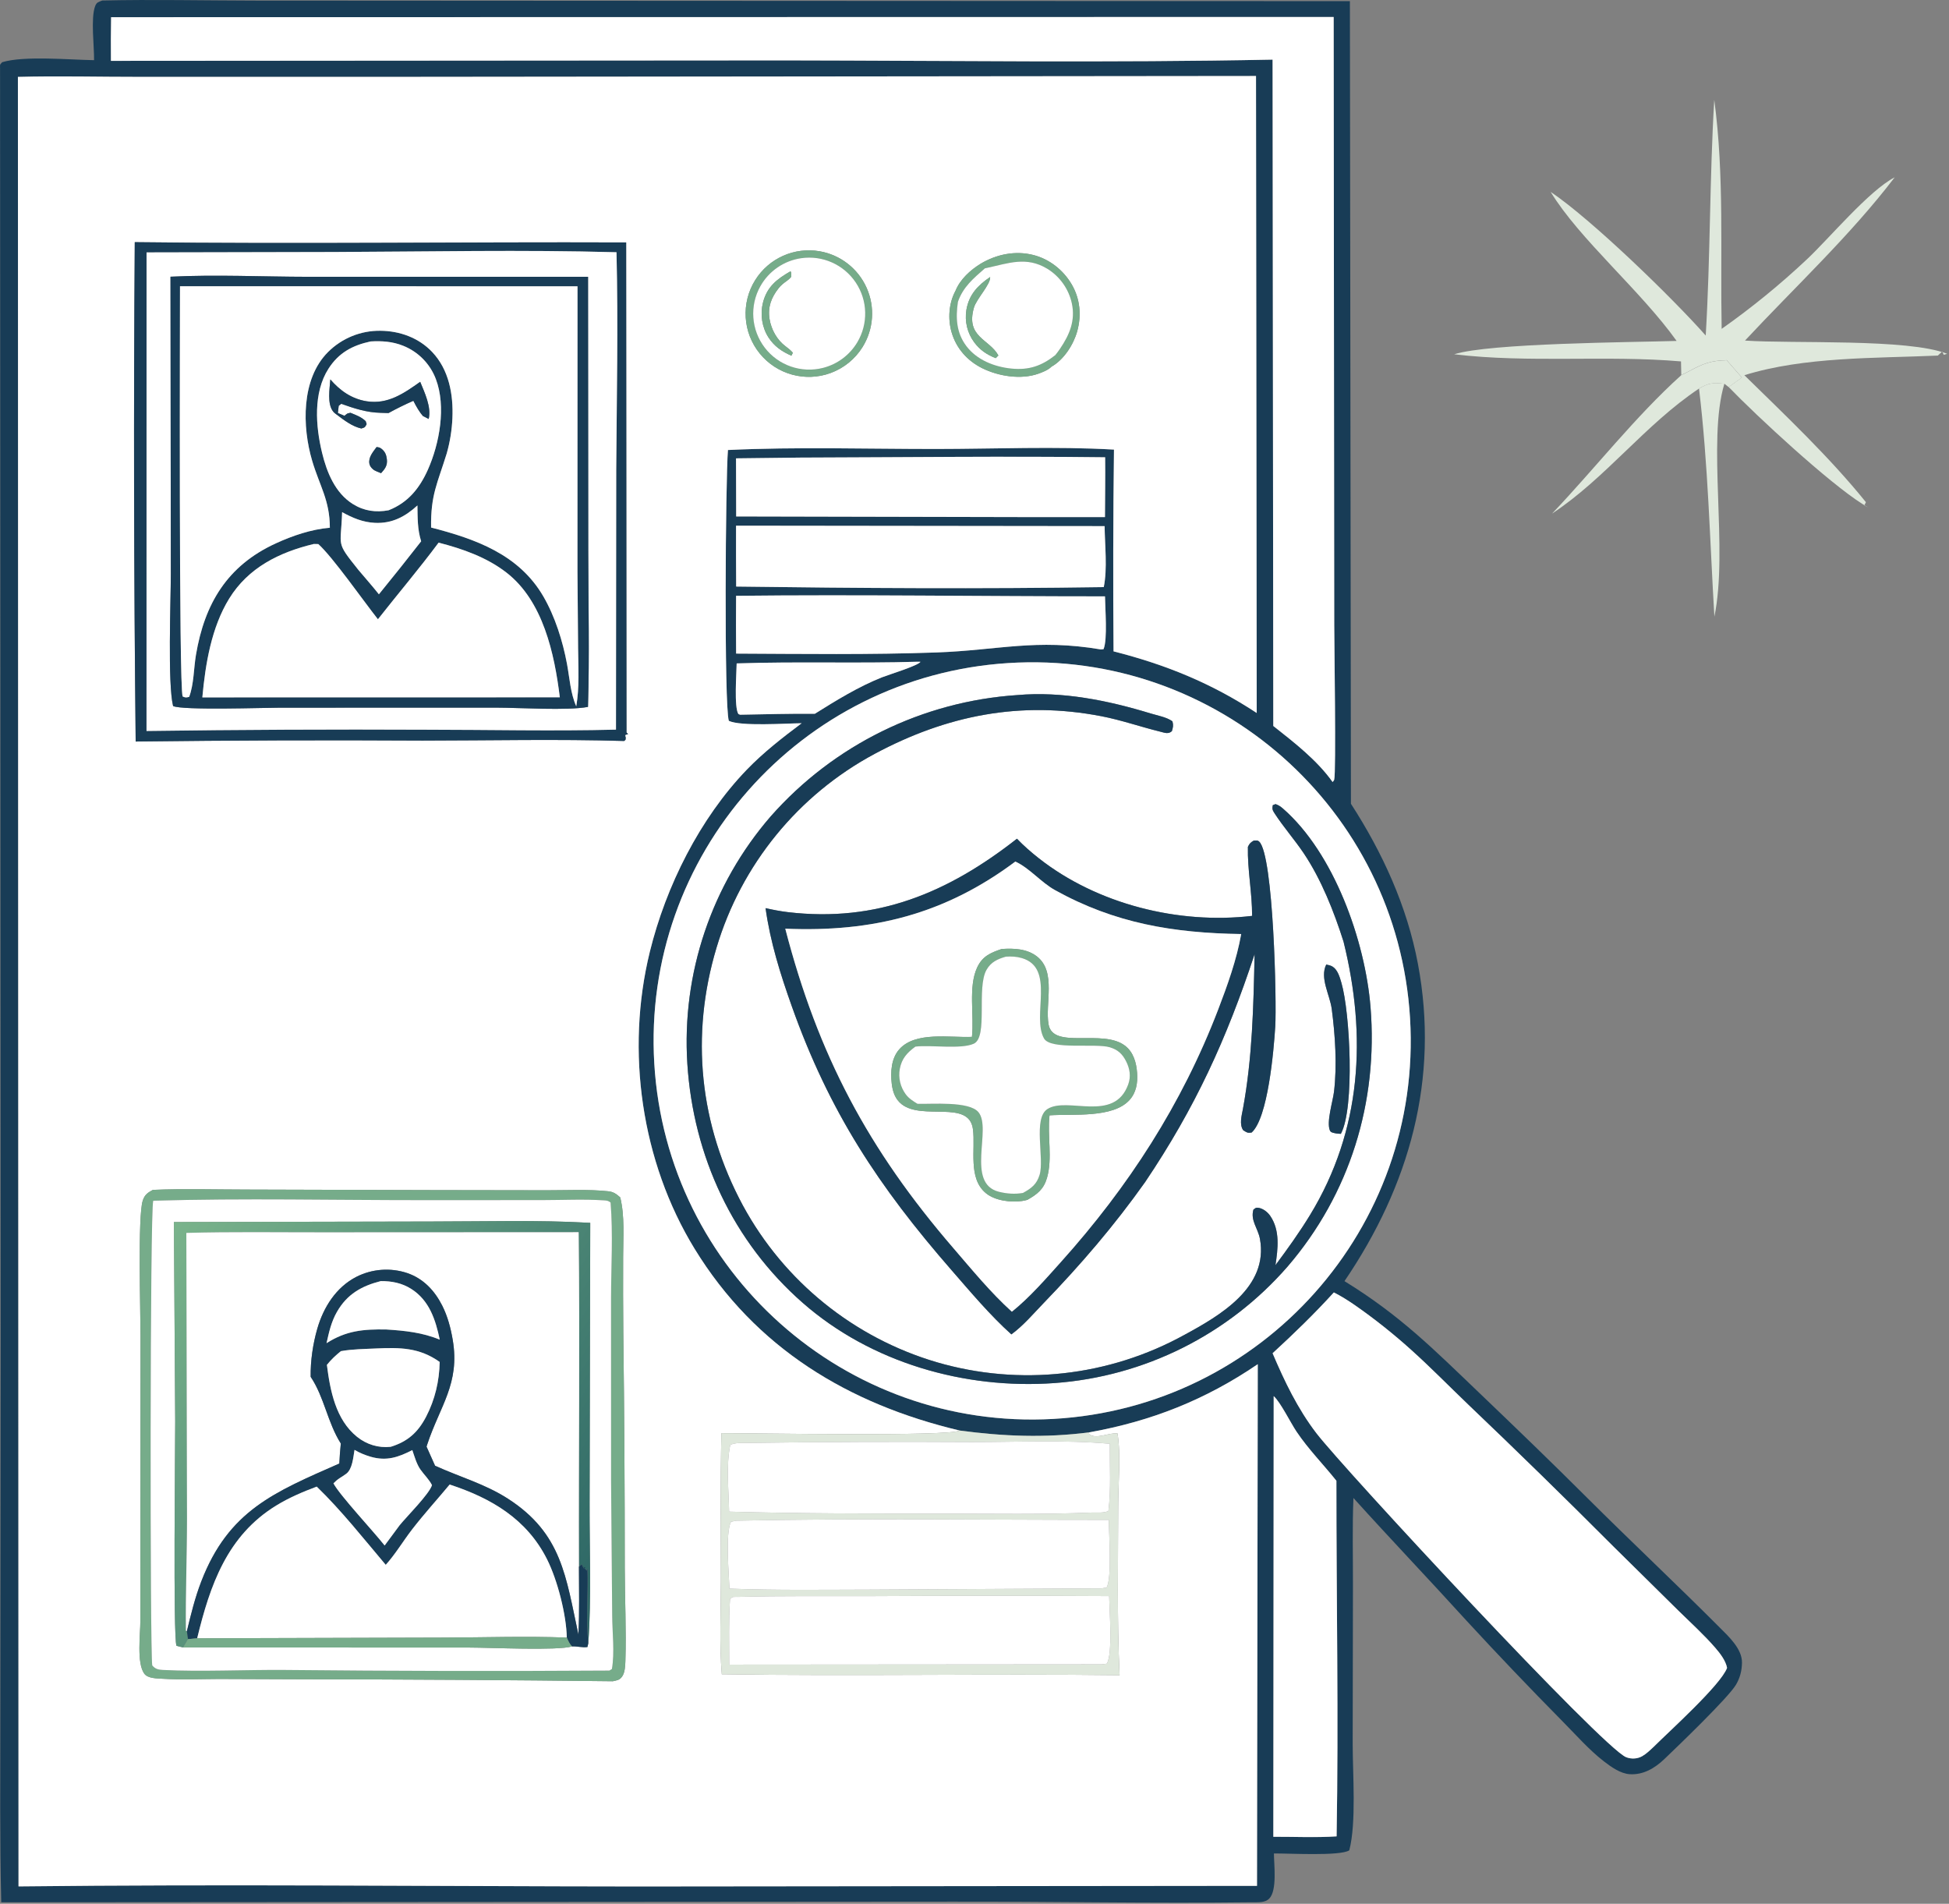 <svg width="386" height="377" viewBox="0 0 386 377" fill="none" xmlns="http://www.w3.org/2000/svg">
<rect x="0" y="0" width="386" height="377" fill="#808080" stroke="none"/>
<path d="M339.51 19.758C341.529 34.88 340.683 49.928 340.975 65.125C346.928 60.931 352.557 56.34 357.862 51.352C362.26 47.224 370.186 37.715 375.244 35.114C366.477 46.609 355.467 56.856 345.598 67.441C355.048 68.1 377.946 66.995 385.643 70.067L384.959 70.259L384.671 69.598L383.788 70.414C371.356 70.968 357.374 70.612 345.473 74.3C353.711 82.377 362.282 90.455 369.543 99.442L369.235 100.089L370.024 100.515C369.631 100.275 369.234 100.039 368.843 99.793C362.207 95.62 347.928 82.414 342.363 76.641L344.98 74.757L341.977 71.319C338.816 71.409 337.352 71.972 334.624 73.444C334.084 73.735 333.529 73.997 332.98 74.272L332.922 71.569C318.05 70.292 302.892 71.939 288 70.157C294.991 67.941 322.978 67.789 332.056 67.515C324.927 57.527 312.796 47.361 307.106 37.996C315.187 43.426 331.226 58.983 337.818 66.445C338.753 50.894 338.576 35.304 339.51 19.758Z" fill="#DFE8DC"/>
<path d="M332.981 74.288C333.53 74.014 334.085 73.752 334.625 73.46C337.353 71.989 338.817 71.425 341.978 71.336L344.981 74.773L342.364 76.657L341.514 75.992C339.291 75.773 338.426 75.804 336.492 76.951C325.825 84.06 317.995 94.706 307.391 101.705C315.886 92.77 323.854 82.511 332.981 74.288Z" fill="#DFE8DC"/>
<path d="M336.492 76.944C338.427 75.797 339.291 75.766 341.514 75.986C338.041 87.476 342.322 108.681 339.534 122.112C338.635 107.015 338.295 91.965 336.492 76.944Z" fill="#DFE8DC"/>
<path d="M18.627 11.916C18.682 9.225 17.933 3.62 18.843 1.217C19.146 0.417 19.51 0.406 20.248 0.1C30.259 -0.127 40.321 0.101 50.336 0.118L105.11 0.149L267.348 0.23L267.551 159.166C273.818 168.855 278.663 179.442 280.814 190.837C285.116 213.631 279.132 234.804 266.274 253.701C277.345 260.514 283.863 267.121 293.145 275.994C300.317 282.85 307.427 289.712 314.453 296.721C323.068 305.314 331.954 313.636 340.543 322.25C342.367 324.08 345.041 326.513 345 329.262C344.975 330.841 344.612 332.29 343.794 333.65C342.231 336.246 332.336 345.762 329.616 348.355C327.737 350.146 325.464 351.506 322.777 351.341C320.936 351.227 319.091 349.905 317.669 348.81C314.719 346.537 312.085 343.514 309.457 340.866C302.995 334.321 296.646 327.667 290.412 320.906C283.017 312.764 275.418 304.81 268.049 296.645C267.81 302.361 267.965 308.134 267.952 313.857L267.899 345.377C267.897 351.314 268.651 360.961 267.227 366.416C265.413 367.609 255.087 366.995 252.3 367.039C252.308 369.216 252.974 374.316 251.385 375.961C250.545 376.83 249.14 376.687 248.013 376.701C228.015 376.944 207.956 376.531 187.949 376.576L0.246 376.705C-0.059 364.434 0.065 352.136 0.062 339.861L0.128 265.099L0.012 13.529C0.015 12.801 -0.115 12.9 0.425 12.319C4.782 10.998 13.804 11.848 18.627 11.916ZM190.064 283.285C168.062 278.065 149.615 266.968 137.562 247.291C126.988 230.029 123.876 208.101 128.7 188.467C131.888 175.491 138.593 162.067 147.914 152.403C151.208 148.987 154.977 146.065 158.764 143.222C155.662 143.246 146.739 143.877 144.349 142.752C143.383 139.876 143.689 94.823 144.17 89.115C157.853 88.467 171.719 88.915 185.421 88.908C197.097 88.901 208.977 88.361 220.623 89.032C220.459 102.35 220.431 115.67 220.538 128.989C230.864 131.603 239.963 135.304 248.894 141.189L248.752 15.053L82.165 15.22L27.749 15.226C19.693 15.234 11.594 15.014 3.546 15.228L3.668 373.559C44.517 373.094 85.417 373.539 126.272 373.569L248.947 373.448L249.101 270.148C238.708 277.224 228.047 281.432 215.687 283.655C206.919 284.765 198.78 284.453 190.064 283.285ZM22.006 3.403C21.955 6.285 21.944 9.168 21.973 12.05L155.565 11.957C187.705 12.003 219.904 12.453 252.038 11.806L252.176 143.762C256.322 147.033 260.847 150.524 263.925 154.863C264.03 154.709 264.184 154.579 264.238 154.401C264.644 153.074 264.246 127.022 264.246 123.746L264.132 3.363L22.006 3.403ZM158.5 90.616L145.769 90.765L145.8 102.27L205.717 102.402L218.837 102.393C218.852 98.449 218.918 94.497 218.873 90.554C198.76 90.311 178.616 90.566 158.5 90.616ZM145.775 104.101C145.763 108.119 145.77 112.135 145.799 116.153C170.028 116.48 194.373 116.629 218.599 116.262C219.351 112.638 218.808 107.929 218.768 104.187L145.775 104.101ZM145.784 117.986C145.754 121.801 145.755 125.616 145.79 129.43C158.995 129.489 172.319 129.676 185.514 129.202C197.705 128.764 205.117 126.431 218.027 128.606L218.555 128.556C219.379 126.673 218.87 120.379 218.845 118.096C194.506 118.099 170.117 117.716 145.784 117.986ZM181.781 131.039C169.826 131.406 157.843 130.968 145.897 131.373C145.869 133.271 145.352 140.088 146.246 141.407L146.587 141.534C151.509 141.455 156.445 141.295 161.367 141.353C165.631 138.688 170.015 135.977 174.7 134.119C175.956 133.62 181.893 131.801 182.305 131.053L181.781 131.039ZM199.632 131.309C158.429 133.946 127.113 169.398 129.581 210.611C132.05 251.824 167.373 283.286 208.596 280.986C250.058 278.674 281.743 243.1 279.26 201.647C276.778 160.194 241.074 128.656 199.632 131.309ZM264.17 255.937C260.308 260.182 256.265 264.098 252.039 267.979C254.414 273.558 257.01 278.979 260.719 283.817C266.143 290.89 317.478 346.213 322.072 347.979C323.096 348.373 324.279 348.319 325.238 347.773C326.049 347.312 326.798 346.586 327.479 345.949C330.575 342.861 340.833 333.637 342.046 330.278C341.766 328.81 340.616 327.352 339.648 326.239C337.403 323.658 334.792 321.305 332.354 318.902L319.466 306.182C310.009 296.71 300.437 287.354 290.749 278.118C287.019 274.546 283.398 270.84 279.561 267.385C275.985 264.154 272.208 261.153 268.251 258.401C266.927 257.497 265.603 256.656 264.17 255.937ZM252.254 276.471L252.185 363.733C256.325 363.718 260.591 363.924 264.714 363.652C265.126 340.203 264.664 316.692 264.675 293.235C262.07 289.972 259.135 287.008 256.797 283.535C255.575 281.719 253.588 277.648 252.254 276.471Z" fill="#183C56"/>
<path d="M21.973 12.051C21.944 9.168 21.954 6.286 22.006 3.404L264.132 3.363L264.246 123.746C264.246 127.023 264.644 153.074 264.238 154.402C264.184 154.58 264.03 154.71 263.925 154.864C260.847 150.525 256.322 147.034 252.176 143.762L252.038 11.806C219.904 12.453 187.705 12.003 155.565 11.958L21.973 12.051Z" fill="white"/>
<path d="M158.765 143.222C154.978 146.065 151.209 148.987 147.914 152.402C138.594 162.066 131.889 175.491 128.701 188.467C123.876 208.1 126.989 230.029 137.562 247.291C149.615 266.968 168.063 278.064 190.064 283.285C187.904 284.515 149.074 283.786 142.874 283.81C142.65 293.529 142.773 303.321 142.773 313.048C142.773 319.119 142.44 325.503 142.954 331.542C169.2 331.946 195.479 331.411 221.735 331.73C221.202 320.523 221.442 309.26 221.459 298.041C221.466 293.552 222.02 288.245 221.322 283.854C219.666 283.665 217.052 285.102 215.707 284.001L215.688 283.655C228.047 281.432 238.708 277.224 249.101 270.147L248.948 373.448L126.272 373.569C85.418 373.538 44.517 373.093 3.668 373.559L3.547 15.228C11.595 15.014 19.694 15.234 27.749 15.225L82.166 15.22L248.753 15.053L248.894 141.189C239.963 135.304 230.864 131.603 220.539 128.988C220.431 115.67 220.46 102.35 220.624 89.032C208.977 88.361 197.098 88.901 185.421 88.907C171.719 88.915 157.854 88.467 144.171 89.115C143.69 94.823 143.384 139.875 144.349 142.751C146.74 143.877 155.662 143.246 158.765 143.222ZM162.323 49.756C157.307 48.891 152.267 51.147 149.569 55.462C146.732 60.003 147.093 65.844 150.467 70C153.842 74.156 159.484 75.709 164.51 73.865C167.124 72.906 169.344 71.104 170.82 68.743C173.031 65.203 173.335 60.795 171.631 56.985C169.926 53.175 166.436 50.465 162.323 49.756ZM194.233 52.216C192.187 53.473 190.177 55.289 189.253 57.553C187.904 60.029 187.686 63.141 188.475 65.834C189.402 69 191.587 71.447 194.524 72.909C197.739 74.508 202.15 75.215 205.59 74.023C206.443 73.727 207.603 73.269 208.237 72.619C210.699 71.234 212.62 68.233 213.351 65.569C214.219 62.407 213.91 59.139 212.238 56.295C210.578 53.473 207.844 51.307 204.657 50.498C201.071 49.587 197.377 50.35 194.233 52.216ZM26.689 47.955C26.453 80.918 26.512 113.882 26.869 146.843C45.813 146.611 64.759 146.547 83.705 146.655C96.979 146.649 110.34 146.34 123.607 146.734C124.007 146.4 123.849 146.629 123.944 145.969L123.881 146.017L123.828 145.541L124.399 145.366L124.079 145.053L124.011 48.013C91.581 47.89 59.111 48.351 26.689 47.955ZM30.281 235.628C29.25 236.184 28.649 236.581 28.267 237.771C27.263 240.898 27.832 259.812 27.83 264.442L27.798 321.042C27.795 323.635 27.04 329.32 28.576 331.432C29.277 332.397 31.116 332.373 32.215 332.441C35.911 332.667 39.681 332.495 43.386 332.483L60.353 332.548C80.694 332.568 101.033 332.696 121.372 332.934C122.186 332.747 122.683 332.733 123.207 332.008C123.777 331.218 123.831 329.835 123.861 328.886C124.052 322.822 123.745 316.597 123.735 310.517C123.738 294.988 123.642 279.458 123.447 263.93C123.401 258.89 123.39 253.85 123.414 248.81C123.418 245.007 123.754 240.837 122.839 237.119C122.053 236.426 121.509 236.014 120.441 235.902C116.494 235.485 112.329 235.716 108.359 235.708L85.963 235.673L48.82 235.566C42.662 235.563 36.432 235.366 30.281 235.628Z" fill="white"/>
<path d="M26.869 146.843C26.512 113.882 26.452 80.918 26.688 47.955C59.111 48.351 91.581 47.89 124.01 48.013L124.078 145.052L124.399 145.366L123.827 145.541L123.88 146.017L123.943 145.969C123.849 146.629 124.007 146.4 123.606 146.734C110.339 146.34 96.979 146.649 83.704 146.655C64.758 146.547 45.813 146.611 26.869 146.843ZM66.207 49.902L29.025 49.982L29.018 144.751C47.461 144.5 65.906 144.416 84.351 144.501C96.877 144.505 109.477 144.799 121.996 144.488L122.044 93.019C122.141 78.681 122.439 64.282 122.099 49.949C103.508 49.431 84.808 49.833 66.207 49.902Z" fill="#183C56"/>
<path d="M149.569 55.464C152.266 51.148 157.306 48.892 162.322 49.757C166.435 50.466 169.925 53.176 171.63 56.986C173.334 60.796 173.03 65.204 170.819 68.743C169.343 71.105 167.123 72.907 164.509 73.866C159.483 75.71 153.841 74.157 150.466 70.001C147.092 65.845 146.731 60.004 149.569 55.464ZM158.688 51.128C155.277 51.618 152.287 53.666 150.598 56.67C148.423 60.537 148.763 65.328 151.461 68.85C154.159 72.372 158.697 73.947 162.997 72.853C165.842 72.129 168.283 70.308 169.787 67.788C171.977 64.117 171.863 59.514 169.493 55.957C167.123 52.399 162.919 50.52 158.688 51.128Z" fill="#76AC8A"/>
<path d="M29.025 49.983L66.207 49.903C84.808 49.834 103.507 49.432 122.098 49.95C122.439 64.284 122.141 78.682 122.043 93.02L121.996 144.489C109.477 144.8 96.877 144.506 84.35 144.502C65.906 144.417 47.461 144.501 29.018 144.753L29.025 49.983ZM33.768 54.797L33.833 113.601C33.833 119.057 33.181 135.255 34.28 139.814C36.112 140.701 52.469 140.14 55.444 140.141L98.332 140.133C102.899 140.138 112.318 140.757 116.451 139.988C116.764 129.745 116.518 119.431 116.502 109.179L116.462 54.817L61.003 54.815C51.984 54.803 42.759 54.35 33.768 54.797Z" fill="white"/>
<path d="M189.252 57.554C190.176 55.29 192.186 53.474 194.232 52.217C197.376 50.351 201.07 49.589 204.656 50.499C207.843 51.308 210.577 53.474 212.237 56.296C213.909 59.14 214.217 62.408 213.35 65.57C212.619 68.235 210.698 71.235 208.236 72.62C207.602 73.271 206.442 73.728 205.589 74.024C202.149 75.216 197.738 74.509 194.523 72.91C191.586 71.448 189.401 69.001 188.474 65.835C187.685 63.142 187.902 60.031 189.252 57.554ZM209.008 70.321C209.341 69.905 209.657 69.476 209.958 69.036C211.828 66.277 213.013 63.463 212.276 60.07C211.656 57.225 209.905 54.754 207.427 53.226C203.276 50.709 199.715 52.139 195.473 53.051L195.06 53.138C192.79 55.127 190.73 56.828 189.717 59.777C189.254 62.912 189.392 65.872 191.37 68.51C193.452 71.287 196.938 72.65 200.302 72.988C203.791 73.339 206.297 72.458 209.008 70.321Z" fill="#76AC8A"/>
<path d="M150.597 56.67C152.286 53.666 155.276 51.618 158.687 51.129C162.919 50.521 167.122 52.4 169.492 55.957C171.863 59.514 171.977 64.117 169.787 67.788C168.283 70.308 165.841 72.129 162.997 72.853C158.697 73.947 154.159 72.372 151.461 68.85C148.762 65.328 148.423 60.537 150.597 56.67ZM156.56 53.725C153.87 55.262 151.883 56.791 151.094 59.983C150.529 62.265 150.913 64.826 152.189 66.807C153.328 68.574 154.849 69.612 156.744 70.44L157.026 69.854C156.569 69.338 156.158 69.002 155.603 68.595C153.902 67.347 152.748 65.26 152.412 63.19C152.03 60.832 152.737 58.939 154.196 57.088C154.689 56.462 155.214 56.056 155.861 55.603C156.195 55.368 156.445 55.122 156.709 54.812C156.701 54.428 156.793 54.039 156.56 53.725Z" fill="white"/>
<path d="M195.06 53.138L195.473 53.051C199.715 52.139 203.276 50.709 207.427 53.226C209.905 54.754 211.656 57.225 212.277 60.069C213.014 63.463 211.828 66.276 209.958 69.035C209.657 69.476 209.341 69.904 209.008 70.321C206.297 72.458 203.791 73.338 200.302 72.988C196.939 72.65 193.452 71.287 191.37 68.51C189.392 65.872 189.254 62.912 189.718 59.776C190.73 56.828 192.79 55.126 195.06 53.138ZM196.098 54.858C193.666 56.499 191.903 58.355 191.397 61.355C191.019 63.618 191.575 65.938 192.939 67.783C194.088 69.327 195.434 70.222 197.2 70.924L197.729 70.392C195.938 67.127 191.225 66.784 192.88 60.943C193.38 59.179 196.215 56.303 196.098 54.858Z" fill="white"/>
<path d="M156.744 70.44C154.848 69.612 153.328 68.574 152.189 66.807C150.912 64.826 150.529 62.265 151.093 59.983C151.882 56.791 153.869 55.262 156.56 53.725C156.792 54.039 156.701 54.428 156.709 54.812C156.445 55.122 156.195 55.368 155.861 55.603C155.214 56.055 154.689 56.461 154.196 57.087C152.737 58.939 152.03 60.832 152.412 63.19C152.748 65.26 153.901 67.347 155.603 68.595C156.158 69.002 156.569 69.338 157.026 69.854L156.744 70.44Z" fill="#76AC8A"/>
<path d="M116.451 139.987C112.318 140.756 102.898 140.137 98.332 140.132L55.444 140.141C52.469 140.139 36.111 140.7 34.279 139.813C33.181 135.254 33.832 119.056 33.832 113.6L33.768 54.796C42.758 54.349 51.983 54.803 61.003 54.815L116.462 54.816L116.502 109.179C116.518 119.43 116.763 129.744 116.451 139.987ZM35.65 56.681C35.655 62.287 35.4 135.994 36.175 137.924C36.781 138.173 36.825 138.152 37.467 138C38.405 135.492 38.359 132.365 38.806 129.7C40.513 119.517 45.027 112.013 54.587 107.618C57.926 106.084 61.645 104.815 65.326 104.506C65.323 99.071 63.306 96.235 61.831 91.269C59.822 84.506 59.623 75.046 64.964 69.715C67.709 66.971 71.446 65.45 75.328 65.498C79.17 65.532 82.898 66.871 85.577 69.686C88.926 73.202 89.803 78.13 89.601 82.817C89.497 85.175 89.12 87.513 88.478 89.784C86.636 95.752 85.281 97.958 85.379 104.466C94.194 106.733 102.768 109.79 107.602 118.09C109.925 122.078 111.461 126.977 112.299 131.5C112.813 134.276 112.976 137.272 114.128 139.869C114.773 136.131 114.532 132.184 114.491 128.402L114.367 113.238L114.375 56.695L35.65 56.681ZM73.4 67.615C69.824 68.383 67.082 69.844 65.048 73.024C62.002 77.79 62.508 84.401 63.785 89.663C64.725 93.535 66.37 97.618 69.893 99.818C72.098 101.195 74.453 101.518 76.973 101.041C80.793 99.547 83.098 96.689 84.737 93.02C87.047 87.844 88.388 80.509 86.321 75.065C85.185 72.053 82.834 69.658 79.842 68.469C77.749 67.628 75.628 67.481 73.4 67.615ZM82.669 100.093C80.25 102.315 77.648 103.693 74.268 103.541C71.87 103.432 69.824 102.562 67.754 101.417C67.547 108.418 66.368 107.099 70.98 112.859C72.333 114.463 73.735 116.044 75.038 117.687C77.867 114.22 80.657 110.72 83.408 107.191C82.657 104.836 82.714 102.538 82.669 100.093ZM62.157 107.723C55.324 109.36 49.173 112.399 45.384 118.552C41.861 124.274 40.678 131.518 40.075 138.103L103.954 138.09L110.872 138.085C109.81 129.46 107.574 119.04 100.319 113.401C96.405 110.359 91.618 108.682 86.867 107.46C83.025 112.628 78.831 117.565 74.85 122.632C72.06 119.114 65.886 110.284 63.041 107.742L62.157 107.723Z" fill="#183C56"/>
<path d="M197.2 70.923C195.434 70.221 194.089 69.326 192.939 67.782C191.576 65.937 191.019 63.617 191.397 61.354C191.903 58.354 193.666 56.498 196.098 54.857C196.215 56.302 193.38 59.178 192.88 60.942C191.225 66.783 195.939 67.126 197.729 70.391L197.2 70.923Z" fill="#76AC8A"/>
<path d="M65.326 104.506C61.645 104.815 57.926 106.084 54.587 107.619C45.027 112.014 40.513 119.518 38.805 129.701C38.358 132.366 38.405 135.493 37.466 138.001C36.825 138.153 36.78 138.174 36.175 137.925C35.399 135.995 35.655 62.288 35.649 56.682L114.375 56.696L114.366 113.238L114.491 128.403C114.532 132.185 114.773 136.132 114.127 139.87C112.975 137.273 112.813 134.277 112.299 131.501C111.461 126.978 109.924 122.079 107.601 118.09C102.768 109.79 94.194 106.733 85.379 104.467C85.281 97.959 86.636 95.753 88.477 89.785C89.12 87.514 89.497 85.176 89.6 82.818C89.802 78.131 88.925 73.203 85.577 69.686C82.898 66.872 79.17 65.533 75.328 65.499C71.446 65.451 67.709 66.972 64.963 69.716C59.623 75.046 59.821 84.506 61.831 91.269C63.306 96.236 65.322 99.072 65.326 104.506Z" fill="white"/>
<path d="M76.973 101.042C74.454 101.519 72.099 101.196 69.894 99.819C66.37 97.619 64.725 93.536 63.786 89.664C62.508 84.401 62.003 77.79 65.049 73.025C67.082 69.845 69.824 68.384 73.4 67.616C75.628 67.482 77.749 67.628 79.843 68.469C82.834 69.659 85.186 72.053 86.321 75.066C88.388 80.51 87.048 87.845 84.737 93.021C83.099 96.69 80.794 99.548 76.973 101.042ZM66.916 81.786L67.08 80.365L67.586 79.964C70.114 80.868 72.606 81.685 75.312 81.746C75.855 81.758 76.398 81.785 76.942 81.799C78.56 80.908 80.177 80.112 81.869 79.372C82.47 80.559 83.047 81.583 83.924 82.588L83.76 82.378L84.902 82.967C85.468 80.61 84.091 77.735 83.219 75.613C80.01 77.892 76.816 80.121 72.652 79.47C69.666 79.003 67.352 77.374 65.42 75.136C65.296 76.959 64.75 79.992 66.001 81.52C66.204 81.77 66.41 81.903 66.659 82.089C68.168 83.216 69.696 84.429 71.561 84.857C72.285 84.631 72.246 84.66 72.614 83.997L72.43 83.408C71.558 82.562 70.505 82.197 69.404 81.744C68.764 81.902 68.927 81.787 68.48 82.126C68.389 82.194 68.305 82.271 68.217 82.343L66.916 81.786ZM74.584 88.523C73.894 89.48 72.951 90.52 73.15 91.784C73.225 92.261 73.517 92.624 73.878 92.938C74.261 93.272 74.997 93.498 75.471 93.703C76.263 92.827 76.771 92.183 76.616 90.914C76.51 90.046 76.26 89.44 75.569 88.884C75.19 88.579 75.032 88.602 74.584 88.523Z" fill="white"/>
<path d="M76.942 81.797C76.399 81.783 75.855 81.756 75.312 81.744C72.607 81.683 70.115 80.866 67.586 79.963L67.081 80.363L66.917 81.784L68.217 82.342C68.305 82.269 68.39 82.193 68.481 82.124C68.928 81.786 68.765 81.901 69.404 81.742C70.506 82.196 71.559 82.56 72.43 83.406L72.615 83.995C72.246 84.658 72.285 84.629 71.561 84.855C69.696 84.428 68.169 83.214 66.66 82.087C66.411 81.901 66.205 81.768 66.001 81.518C64.751 79.99 65.296 76.957 65.421 75.135C67.352 77.373 69.666 79.001 72.652 79.469C76.816 80.12 80.011 77.89 83.22 75.611C84.091 77.733 85.469 80.609 84.902 82.965L83.76 82.376L83.924 82.587C83.047 81.581 82.471 80.558 81.869 79.37C80.177 80.11 78.56 80.907 76.942 81.797Z" fill="#183C56"/>
<path d="M75.471 93.701C74.998 93.496 74.262 93.27 73.878 92.936C73.517 92.623 73.225 92.26 73.15 91.782C72.951 90.519 73.894 89.479 74.585 88.522C75.033 88.6 75.19 88.578 75.57 88.883C76.261 89.438 76.51 90.044 76.616 90.912C76.771 92.181 76.263 92.826 75.471 93.701Z" fill="#183C56"/>
<path d="M145.77 90.766L158.501 90.617C178.616 90.567 198.761 90.311 218.874 90.554C218.919 94.498 218.853 98.45 218.838 102.394L205.718 102.402L145.801 102.271L145.77 90.766Z" fill="white"/>
<path d="M67.755 101.417C69.825 102.563 71.872 103.432 74.27 103.541C77.649 103.694 80.251 102.315 82.67 100.094C82.716 102.538 82.658 104.837 83.41 107.192C80.658 110.721 77.868 114.22 75.04 117.688C73.736 116.045 72.335 114.464 70.982 112.86C66.369 107.1 67.548 108.418 67.755 101.417Z" fill="white"/>
<path d="M145.799 116.153C145.771 112.136 145.763 108.119 145.775 104.102L218.769 104.187C218.808 107.929 219.351 112.638 218.599 116.263C194.373 116.629 170.028 116.48 145.799 116.153Z" fill="white"/>
<path d="M40.074 138.102C40.677 131.517 41.861 124.273 45.383 118.551C49.172 112.398 55.323 109.359 62.156 107.723L63.04 107.741C65.885 110.284 72.06 119.113 74.849 122.632C78.83 117.564 83.025 112.627 86.866 107.459C91.617 108.681 96.404 110.358 100.318 113.4C107.573 119.039 109.809 129.459 110.872 138.084L103.953 138.089L40.074 138.102Z" fill="white"/>
<path d="M145.79 129.431C145.755 125.616 145.753 121.802 145.783 117.987C170.116 117.717 194.505 118.099 218.844 118.097C218.87 120.38 219.378 126.674 218.554 128.556L218.026 128.607C205.116 126.431 197.705 128.765 185.513 129.203C172.318 129.677 158.994 129.49 145.79 129.431Z" fill="white"/>
<path d="M145.897 131.373C157.843 130.968 169.826 131.406 181.781 131.039L182.305 131.053C181.892 131.802 175.956 133.62 174.699 134.119C170.015 135.977 165.63 138.688 161.366 141.353C156.445 141.295 151.508 141.455 146.586 141.534L146.245 141.407C145.352 140.088 145.868 133.271 145.897 131.373Z" fill="white"/>
<path d="M208.596 280.986C167.374 283.285 132.05 251.824 129.582 210.611C127.113 169.398 158.43 133.946 199.632 131.308C241.074 128.656 276.778 160.194 279.261 201.647C281.743 243.099 250.058 278.673 208.596 280.986ZM201.489 137.643C182.69 138.892 165.145 147.513 152.669 161.631C140.933 175.164 134.991 192.771 136.128 210.648C137.309 228.948 145.141 245.879 159.001 258.017C172.518 269.853 191.049 275.16 208.812 273.888C226.648 272.599 243.25 264.308 254.997 250.824C267.372 236.435 272.959 218.196 271.431 199.398C270.37 186.35 264.234 168.96 254.099 160.128C253.629 159.718 253.217 159.437 252.62 159.232L252.075 159.447C251.918 160.197 252.023 160.441 252.442 161.085C254.208 163.799 256.394 166.273 258.206 168.971C261.677 174.137 264.221 180.576 266.092 186.486C270.712 205.177 269.693 223.786 259.476 240.567C257.371 244.023 255.019 247.297 252.603 250.54C253.096 247.296 253.547 243.677 251.576 240.786C251.048 240.012 250.147 239.314 249.211 239.174C248.691 239.095 248.641 239.259 248.243 239.531C247.605 241.682 249.147 243.243 249.529 245.316C251.292 254.883 241.643 260.512 234.628 264.311C219.639 272.597 201.962 274.558 185.521 269.758C169.114 264.927 155.304 253.765 147.14 238.736C138.522 222.735 136.683 205.065 141.912 187.657C146.823 171.206 158.095 157.393 173.228 149.284C187.482 141.65 202.096 138.735 218.122 141.828C222.084 142.593 225.894 143.932 229.805 144.894C230.702 145.115 231.382 145.426 232.094 144.788C232.327 144.011 232.417 143.628 232.203 142.838C231.016 141.998 229.272 141.71 227.884 141.285C219.464 138.706 210.333 136.858 201.489 137.643ZM201.41 166.088C187.783 176.77 173.681 182.718 156.032 180.628C154.541 180.451 153.084 180.166 151.62 179.838C152.562 186.581 154.535 192.842 156.804 199.231C164.242 220.181 174.014 234.961 188.495 251.572C192.261 255.892 196.037 260.403 200.3 264.245C202.675 262.517 204.713 260.091 206.753 257.98C214.072 250.407 220.689 242.689 226.785 234.096C236.739 219.314 242.898 205.813 248.471 188.961C248.257 199.242 248.036 209.484 246.158 219.621C245.917 220.922 245.411 222.651 246.217 223.818C246.971 224.276 247.015 224.385 247.876 224.282C251.12 221.421 252.267 208.046 252.564 203.293C252.863 198.515 252.226 169.455 249.401 166.68C249.047 166.333 248.769 166.459 248.308 166.459C247.673 166.834 247.46 167.035 247.146 167.705C247.048 172.24 247.991 176.789 247.981 181.371C233.454 183.076 217.335 179.076 205.753 169.973C204.213 168.763 202.764 167.503 201.41 166.088ZM262.666 191.004C261.342 193.672 263.383 196.992 263.754 199.815C264.439 205.015 264.827 210.965 264.201 216.194C263.974 218.094 262.663 222.213 263.394 223.878C263.568 224.275 264.048 224.324 264.435 224.415C264.782 224.497 265.208 224.505 265.559 224.533C268.333 219.397 267.38 200.476 265.669 194.627C265.355 193.555 264.952 192.09 263.958 191.444C263.568 191.19 263.112 191.098 262.666 191.004Z" fill="white"/>
<path d="M266.092 186.486C264.22 180.576 261.677 174.137 258.206 168.971C256.393 166.273 254.208 163.8 252.442 161.086C252.023 160.442 251.918 160.197 252.075 159.448L252.62 159.233C253.216 159.437 253.629 159.718 254.099 160.128C264.234 168.961 270.37 186.35 271.43 199.398C272.959 218.196 267.372 236.436 254.996 250.825C243.25 264.309 226.647 272.6 208.812 273.889C191.049 275.16 172.518 269.854 159.001 258.017C145.141 245.88 137.309 228.948 136.128 210.648C134.991 192.771 140.932 175.164 152.669 161.631C165.145 147.513 182.69 138.892 201.489 137.643C210.332 136.859 219.464 138.706 227.883 141.285C229.271 141.71 231.016 141.998 232.202 142.839C232.416 143.629 232.327 144.012 232.094 144.789C231.382 145.427 230.702 145.115 229.805 144.894C225.894 143.932 222.084 142.593 218.122 141.828C202.096 138.735 187.482 141.65 173.227 149.284C158.094 157.394 146.823 171.206 141.911 187.658C136.683 205.065 138.521 222.736 147.139 238.736C155.303 253.765 169.114 264.928 185.521 269.758C201.962 274.558 219.638 272.598 234.628 264.312C241.642 260.513 251.292 254.883 249.528 245.316C249.147 243.243 247.605 241.682 248.243 239.531C248.641 239.259 248.691 239.096 249.211 239.174C250.147 239.314 251.047 240.012 251.576 240.786C253.547 243.678 253.096 247.296 252.603 250.54C255.019 247.297 257.371 244.023 259.476 240.567C269.693 223.787 270.711 205.178 266.092 186.486Z" fill="#183C56"/>
<path d="M151.619 179.838C153.083 180.166 154.54 180.451 156.032 180.628C173.68 182.719 187.782 176.77 201.409 166.088C202.763 167.503 204.212 168.763 205.752 169.973C217.334 179.076 233.453 183.076 247.98 181.372C247.99 176.789 247.047 172.24 247.145 167.705C247.459 167.036 247.672 166.834 248.308 166.459C248.768 166.459 249.046 166.333 249.4 166.68C252.225 169.455 252.862 198.515 252.563 203.294C252.266 208.047 251.119 221.421 247.875 224.282C247.014 224.385 246.97 224.276 246.216 223.818C245.41 222.651 245.917 220.922 246.157 219.621C248.035 209.485 248.256 199.242 248.47 188.961C242.897 205.813 236.738 219.314 226.784 234.096C220.688 242.689 214.071 250.407 206.752 257.98C204.712 260.091 202.674 262.518 200.299 264.245C196.037 260.403 192.26 255.893 188.494 251.573C174.013 234.961 164.241 220.181 156.803 199.232C154.534 192.842 152.561 186.581 151.619 179.838ZM201.09 170.613C187.139 181.043 172.776 184.64 155.525 183.905C162.035 208.98 171.931 227.578 188.84 247.189C192.519 251.456 196.213 255.975 200.402 259.756C203.939 256.911 207.106 253.259 210.134 249.885C223.501 234.99 234.064 218.671 241.25 199.934C243.092 195.13 244.922 190.039 245.819 184.967C232.39 184.759 220.808 182.857 208.924 176.257C206.161 174.722 203.903 171.898 201.09 170.613Z" fill="#183C56"/>
<path d="M155.525 183.905C172.776 184.64 187.139 181.043 201.089 170.613C203.903 171.898 206.161 174.722 208.924 176.257C220.808 182.857 232.39 184.759 245.819 184.967C244.922 190.039 243.092 195.131 241.25 199.934C234.064 218.672 223.501 234.99 210.134 249.885C207.106 253.259 203.939 256.911 200.402 259.756C196.213 255.975 192.519 251.456 188.84 247.189C171.931 227.578 162.035 208.98 155.525 183.905ZM198.374 187.929C196.172 188.68 194.58 189.347 193.536 191.571C191.726 195.426 192.966 201.087 192.493 205.327C188.159 205.527 181.266 204.183 178.083 207.818C176.494 209.631 176.352 212.308 176.611 214.596C176.789 216.168 177.288 217.663 178.578 218.67C182.755 221.933 191.908 217.745 192.69 223.589C193.224 227.578 191.648 233.344 195.289 236.306C197.087 237.769 200.197 238.154 202.419 237.831C202.777 237.779 203.114 237.697 203.465 237.606C205.44 236.497 206.721 235.484 207.364 233.232C208.476 229.338 207.4 224.893 207.86 220.867C212.489 220.549 220.38 221.481 223.692 217.843C225.041 216.361 225.338 214.442 225.205 212.502C225.065 210.478 224.505 208.39 222.833 207.096C218.402 203.667 208.592 207.893 207.676 202.893C206.927 198.807 209.265 192.454 205.378 189.414C203.395 187.863 200.767 187.76 198.374 187.929Z" fill="white"/>
<path d="M192.492 205.327C192.965 201.087 191.726 195.426 193.536 191.57C194.58 189.346 196.172 188.68 198.373 187.929C200.766 187.76 203.395 187.863 205.377 189.413C209.264 192.454 206.927 198.807 207.675 202.892C208.592 207.893 218.401 203.667 222.832 207.095C224.505 208.39 225.064 210.477 225.204 212.501C225.337 214.441 225.04 216.361 223.691 217.843C220.379 221.48 212.489 220.548 207.859 220.867C207.4 224.892 208.475 229.337 207.363 233.232C206.72 235.483 205.44 236.496 203.464 237.605C203.114 237.696 202.777 237.778 202.418 237.83C200.196 238.153 197.087 237.768 195.289 236.305C191.647 233.344 193.223 227.577 192.689 223.589C191.907 217.745 182.755 221.933 178.577 218.67C177.288 217.663 176.788 216.167 176.61 214.595C176.352 212.307 176.494 209.63 178.083 207.817C181.266 204.183 188.158 205.526 192.492 205.327ZM199.205 189.445C197.578 189.917 196.274 190.497 195.395 192.025C193.337 195.603 195.743 205.374 192.851 206.684C190.313 207.834 184.365 206.886 181.296 207.258C179.661 208.448 178.585 209.621 178.207 211.668C177.879 213.454 178.321 215.259 179.397 216.723C179.996 217.536 180.865 218.067 181.713 218.588C184.46 218.686 191.961 217.994 193.798 220.264C196.462 223.555 191.238 234.341 197.817 236.001C199.37 236.394 201.018 236.516 202.599 236.236C204.264 235.318 205.313 234.54 205.888 232.665C206.885 229.412 204.537 221.502 207.438 219.627C211.397 217.068 220.672 222.436 223.448 214.733C224.016 213.158 223.758 211.59 223.005 210.126C222.257 208.674 221.37 207.868 219.798 207.391C216.974 206.537 208.069 207.973 206.763 205.636C204.289 201.206 209.084 191.693 202.374 189.728C201.306 189.415 200.305 189.377 199.205 189.445Z" fill="#76AC8A"/>
<path d="M181.297 207.258C184.366 206.886 190.314 207.834 192.852 206.684C195.744 205.374 193.337 195.602 195.396 192.025C196.275 190.497 197.579 189.916 199.205 189.445C200.306 189.377 201.306 189.415 202.374 189.728C209.084 191.693 204.29 201.206 206.764 205.636C208.069 207.973 216.974 206.536 219.798 207.391C221.371 207.867 222.258 208.674 223.005 210.126C223.759 211.59 224.016 213.157 223.449 214.732C220.672 222.435 211.398 217.067 207.438 219.627C204.537 221.502 206.886 229.411 205.889 232.665C205.314 234.54 204.264 235.318 202.6 236.235C201.019 236.516 199.371 236.393 197.817 236.001C191.238 234.34 196.463 223.555 193.799 220.264C191.961 217.993 184.461 218.685 181.713 218.587C180.866 218.066 179.997 217.536 179.398 216.723C178.321 215.259 177.879 213.454 178.208 211.668C178.586 209.62 179.662 208.448 181.297 207.258Z" fill="white"/>
<path d="M265.557 224.532C265.206 224.504 264.78 224.497 264.433 224.415C264.046 224.324 263.566 224.274 263.392 223.877C262.661 222.213 263.972 218.093 264.2 216.193C264.825 210.964 264.437 205.015 263.753 199.814C263.381 196.992 261.34 193.671 262.664 191.004C263.11 191.097 263.566 191.19 263.956 191.443C264.95 192.09 265.353 193.554 265.667 194.627C267.378 200.476 268.331 219.397 265.557 224.532Z" fill="#183C56"/>
<path d="M121.372 332.934C101.033 332.696 80.693 332.568 60.353 332.548L43.386 332.483C39.681 332.495 35.911 332.667 32.215 332.441C31.116 332.373 29.276 332.397 28.575 331.432C27.04 329.32 27.794 323.635 27.798 321.042L27.83 264.442C27.832 259.812 27.263 240.898 28.267 237.771C28.648 236.581 29.25 236.184 30.281 235.628C36.431 235.366 42.661 235.563 48.819 235.566L85.962 235.674L108.359 235.709C112.329 235.716 116.494 235.485 120.44 235.902C121.508 236.014 122.052 236.426 122.839 237.119C123.754 240.837 123.418 245.007 123.413 248.811C123.39 253.85 123.401 258.89 123.446 263.93C123.642 279.458 123.738 294.988 123.735 310.517C123.744 316.598 124.052 322.822 123.861 328.886C123.831 329.835 123.776 331.218 123.206 332.008C122.683 332.734 122.186 332.747 121.372 332.934ZM30.352 237.777C29.695 239.478 29.699 326.98 30.153 329.801C30.76 330.511 31.339 330.646 32.268 330.695C39.776 331.08 48.648 330.632 56.369 330.695C77.808 330.915 99.249 330.956 120.689 330.818L121.188 330.51C121.755 327.27 121.266 323.265 121.244 319.945L121.025 293.391L121.018 256.964C121.034 250.75 121.425 244.323 120.926 238.136C120.476 237.788 120.265 237.751 119.69 237.711C115.64 237.431 111.427 237.652 107.363 237.653L84.304 237.663C66.36 237.676 48.284 237.245 30.352 237.777Z" fill="#76AC8A"/>
<path d="M120.689 330.819C99.249 330.957 77.808 330.916 56.368 330.697C48.647 330.633 39.776 331.081 32.268 330.696C31.338 330.648 30.76 330.513 30.152 329.803C29.699 326.981 29.694 239.479 30.351 237.778C48.283 237.247 66.359 237.677 84.303 237.664L107.362 237.654C111.427 237.653 115.64 237.432 119.689 237.712C120.265 237.752 120.476 237.789 120.926 238.137C121.425 244.324 121.034 250.752 121.017 256.965L121.024 293.393L121.244 319.946C121.265 323.266 121.754 327.272 121.187 330.511L120.689 330.819ZM116.51 325.428C117.152 316.366 116.745 306.979 116.771 297.882L116.899 242.158C106.483 241.553 95.876 241.894 85.432 241.891L34.441 241.996L34.7 281.452C34.711 286.313 34.266 324.161 34.951 325.911C35.392 326.028 35.826 326.148 36.273 326.239L93.036 326.262C97.137 326.262 110.392 326.905 113.294 326.039C114.348 325.977 115.26 326.305 116.338 326.161L116.51 325.428Z" fill="white"/>
<path d="M114.658 310.243C114.579 288.172 114.868 266.074 114.602 244.008L63.824 244.032C54.867 244.041 45.856 243.899 36.904 244.147L37.038 300.648C37.041 308.073 36.73 315.515 36.819 322.937L37.01 323.023L37.232 324.597C36.919 325.143 36.623 325.715 36.274 326.238C35.827 326.148 35.392 326.028 34.952 325.91C34.267 324.16 34.711 286.312 34.701 281.451L34.441 241.995L85.432 241.89C95.876 241.893 106.484 241.552 116.899 242.158L116.771 297.881C116.745 306.978 117.153 316.365 116.511 325.427C116 320.528 116.536 315.46 116.343 310.521L116.22 311.024L115.514 310.292L116.026 310.489L115.569 310.542L115.233 309.8L114.658 310.243Z" fill="url(#paint0_linear_290_2)"/>
<path d="M114.602 244.008C114.868 266.074 114.579 288.172 114.658 310.243C114.662 314.708 114.781 319.21 114.553 323.668C112.075 312.308 111.32 303.687 100.605 296.79C96.015 293.836 91.046 292.487 86.166 290.257L84.476 286.473L84.6 286.084C87.122 278.41 91.133 274.008 89.664 265.34C89.271 263.017 88.656 260.667 87.588 258.556C86.087 255.588 83.863 253.199 80.658 252.103C77.333 250.995 73.701 251.264 70.575 252.85C66.549 254.924 64.067 258.874 62.842 263.116C61.968 266.144 61.478 269.497 61.527 272.649C64.228 276.668 64.855 281.688 67.499 285.853C67.361 287.173 67.263 288.496 67.203 289.822C54.313 295.495 45.279 299.127 39.859 313.18C38.62 316.391 37.816 319.686 37.01 323.023L36.819 322.938C36.73 315.515 37.041 308.073 37.038 300.648L36.904 244.148C45.856 243.899 54.867 244.042 63.824 244.032L114.602 244.008Z" fill="white"/>
<path d="M114.658 310.242L115.233 309.799L115.569 310.541L116.026 310.488L115.514 310.291L116.22 311.024L116.343 310.521C116.536 315.459 116 320.527 116.511 325.426L116.339 326.16C115.261 326.303 114.348 325.976 113.295 326.038C112.765 325.494 112.556 324.971 112.254 324.287C112.168 319.775 110.409 312.909 108.356 308.813C104.347 300.809 97.283 296.673 89.056 293.978C86.592 296.941 83.985 299.806 81.629 302.854C79.849 305.156 78.338 307.722 76.395 309.883C71.985 304.667 67.638 299.147 62.729 294.392C59.947 295.433 57.23 296.587 54.694 298.144C44.989 304.105 41.603 313.88 39.05 324.425L37.232 324.596L37.01 323.022C37.816 319.685 38.62 316.39 39.859 313.179C45.279 299.126 54.313 295.494 67.203 289.821C67.263 288.496 67.361 287.172 67.499 285.852C64.855 281.687 64.228 276.667 61.527 272.648C61.478 269.496 61.968 266.144 62.842 263.115C64.067 258.873 66.549 254.923 70.575 252.849C73.701 251.263 77.333 250.994 80.658 252.102C83.864 253.198 86.087 255.587 87.588 258.555C88.656 260.667 89.271 263.016 89.664 265.339C91.133 274.007 87.122 278.409 84.6 286.083L84.476 286.472L86.166 290.256C91.046 292.486 96.015 293.835 100.605 296.789C111.32 303.686 112.075 312.307 114.553 323.667C114.781 319.209 114.662 314.707 114.658 310.242ZM75.418 253.692C71.61 254.663 68.743 256.273 66.727 259.8C65.607 261.759 65.157 263.81 64.672 265.985C68.589 263.485 71.993 263.194 76.513 263.275C80.191 263.51 83.661 263.863 87.095 265.289C86.26 261.358 85.045 257.521 81.439 255.236C79.597 254.068 77.57 253.677 75.418 253.692ZM74.485 267.033C72.174 267.147 69.79 267.155 67.514 267.564C66.465 268.409 65.587 269.229 64.742 270.28C65.383 275.362 66.476 281.121 70.711 284.526C72.606 286.05 74.964 286.776 77.376 286.507C80.734 285.475 82.773 283.659 84.397 280.534C86.148 277.161 87.008 273.491 87.079 269.704C83.051 266.836 79.219 266.823 74.485 267.033ZM70.212 287.116C69.96 288.571 69.807 290.92 68.573 291.847C68.156 292.16 67.697 292.431 67.261 292.719C66.79 293.031 66.434 293.343 66.039 293.741C67.302 296.127 73.985 303.247 76.177 306.052L79.151 302.033C80.61 300.25 85.026 295.842 85.554 294.098C84.979 292.96 84.019 292.066 83.284 291.031C82.498 289.923 82.1 288.434 81.657 287.158C78.9 288.581 76.54 289.389 73.405 288.475C72.329 288.161 71.168 287.688 70.212 287.116Z" fill="#183C56"/>
<path d="M64.672 265.985C65.157 263.81 65.606 261.759 66.726 259.8C68.742 256.273 71.609 254.663 75.417 253.692C77.57 253.677 79.597 254.068 81.439 255.236C85.045 257.521 86.26 261.358 87.095 265.289C83.66 263.863 80.19 263.51 76.513 263.275C71.992 263.194 68.589 263.485 64.672 265.985Z" fill="white"/>
<path d="M252.039 267.98C256.265 264.099 260.308 260.183 264.17 255.938C265.603 256.657 266.927 257.498 268.251 258.402C272.207 261.153 275.985 264.154 279.56 267.386C283.397 270.841 287.019 274.547 290.748 278.118C300.436 287.354 310.009 296.71 319.465 306.183L332.354 318.903C334.792 321.305 337.403 323.658 339.648 326.239C340.616 327.353 341.766 328.811 342.046 330.279C340.832 333.638 330.574 342.861 327.478 345.95C326.798 346.586 326.049 347.312 325.238 347.773C324.278 348.319 323.096 348.373 322.071 347.98C317.478 346.213 266.142 290.891 260.719 283.818C257.009 278.98 254.413 273.559 252.039 267.98Z" fill="white"/>
<path d="M67.514 267.565C69.79 267.156 72.174 267.148 74.485 267.033C79.219 266.824 83.051 266.837 87.079 269.705C87.008 273.492 86.148 277.162 84.397 280.535C82.773 283.66 80.734 285.476 77.376 286.508C74.964 286.777 72.605 286.05 70.711 284.527C66.476 281.122 65.383 275.363 64.742 270.281C65.587 269.23 66.465 268.41 67.514 267.565Z" fill="white"/>
<path d="M252.186 363.732L252.254 276.471C253.589 277.648 255.575 281.718 256.798 283.534C259.136 287.007 262.07 289.971 264.675 293.234C264.664 316.691 265.126 340.202 264.714 363.652C260.591 363.923 256.325 363.717 252.186 363.732Z" fill="white"/>
<path d="M190.064 283.285C198.78 284.453 206.919 284.765 215.687 283.655L215.707 284.002C217.052 285.103 219.665 283.665 221.321 283.855C222.02 288.245 221.465 293.553 221.459 298.042C221.442 309.261 221.201 320.523 221.734 331.731C195.478 331.411 169.2 331.946 142.953 331.542C142.439 325.503 142.772 319.119 142.772 313.048C142.773 303.321 142.65 293.529 142.873 283.81C149.073 283.786 187.904 284.516 190.064 283.285ZM147.931 285.74C146.87 285.767 145.588 285.656 144.632 286.138C143.77 290.182 144.331 295.199 144.398 299.347C158.482 299.746 172.633 299.729 186.724 299.742C196.607 299.752 206.571 299.938 216.444 299.521C217.391 299.506 218.682 299.64 219.522 299.209C220.059 294.898 219.769 290.26 219.793 285.907C210.848 285.106 201.556 285.574 192.56 285.565C177.684 285.474 162.807 285.533 147.931 285.74ZM145.786 301.14L144.769 301.357C143.612 303.661 144.374 311.779 144.471 314.593C153.788 314.944 163.141 314.799 172.464 314.786L218.185 314.537L219.165 314.371C220.245 312.594 219.611 303.567 219.599 300.979C195.012 300.983 170.365 300.635 145.786 301.14ZM146.12 316.227C145.331 316.259 145.149 316.075 144.583 316.674C144.289 320.964 144.431 325.338 144.422 329.641L218.185 329.585L219.199 329.454C220.412 327.598 219.713 318.821 219.664 316.069C203.965 315.982 188.265 315.985 172.565 316.076C163.754 316.106 154.928 315.989 146.12 316.227Z" fill="#DFE8DC"/>
<path d="M144.397 299.347C144.33 295.2 143.769 290.182 144.631 286.138C145.587 285.656 146.869 285.767 147.93 285.74C162.806 285.533 177.683 285.474 192.559 285.565C201.555 285.574 210.847 285.106 219.792 285.907C219.768 290.261 220.058 294.899 219.521 299.209C218.681 299.64 217.39 299.506 216.443 299.521C206.57 299.938 196.606 299.752 186.723 299.742C172.632 299.729 158.481 299.746 144.397 299.347Z" fill="white"/>
<path d="M76.177 306.053C73.985 303.248 67.302 296.128 66.039 293.743C66.434 293.344 66.79 293.032 67.261 292.72C67.697 292.433 68.156 292.162 68.573 291.848C69.807 290.921 69.96 288.572 70.212 287.117C71.167 287.69 72.329 288.162 73.405 288.476C76.54 289.39 78.9 288.582 81.657 287.159C82.1 288.435 82.498 289.924 83.284 291.033C84.019 292.068 84.979 292.962 85.554 294.099C85.026 295.844 80.61 300.251 79.151 302.034L76.177 306.053Z" fill="white"/>
<path d="M39.051 324.425C41.604 313.881 44.99 304.106 54.695 298.145C57.23 296.587 59.948 295.434 62.73 294.392C67.639 299.147 71.986 304.668 76.396 309.884C78.339 307.723 79.85 305.157 81.63 302.855C83.986 299.807 86.593 296.941 89.057 293.979C97.284 296.674 104.348 300.81 108.357 308.813C110.41 312.909 112.169 319.776 112.255 324.288C104.149 323.972 95.919 324.267 87.802 324.285L39.051 324.425Z" fill="white"/>
<path d="M144.471 314.592C144.373 311.779 143.612 303.66 144.768 301.357L145.786 301.139C170.364 300.634 195.012 300.983 219.598 300.978C219.611 303.566 220.245 312.593 219.165 314.37L218.184 314.537L172.464 314.785C163.141 314.798 153.787 314.943 144.471 314.592Z" fill="white"/>
<path d="M144.421 329.641C144.43 325.338 144.288 320.964 144.583 316.674C145.148 316.075 145.331 316.259 146.12 316.227C154.927 315.989 163.753 316.106 172.564 316.076C188.264 315.985 203.964 315.982 219.664 316.069C219.712 318.82 220.411 327.598 219.198 329.454L218.184 329.584L144.421 329.641Z" fill="white"/>
<path d="M37.232 324.597L39.049 324.425L87.801 324.285C95.918 324.267 104.148 323.972 112.254 324.288C112.555 324.972 112.765 325.495 113.294 326.038C110.392 326.904 97.137 326.262 93.036 326.262L36.273 326.238C36.623 325.715 36.918 325.143 37.232 324.597Z" fill="#76AC8A"/>
<defs>
<linearGradient id="paint0_linear_290_2" x1="116.322" y1="309.945" x2="28.851" y2="252.138" gradientUnits="userSpaceOnUse">
<stop stop-color="#306A67"/>
<stop offset="1" stop-color="#79B38B"/>
</linearGradient>
</defs>
</svg>
